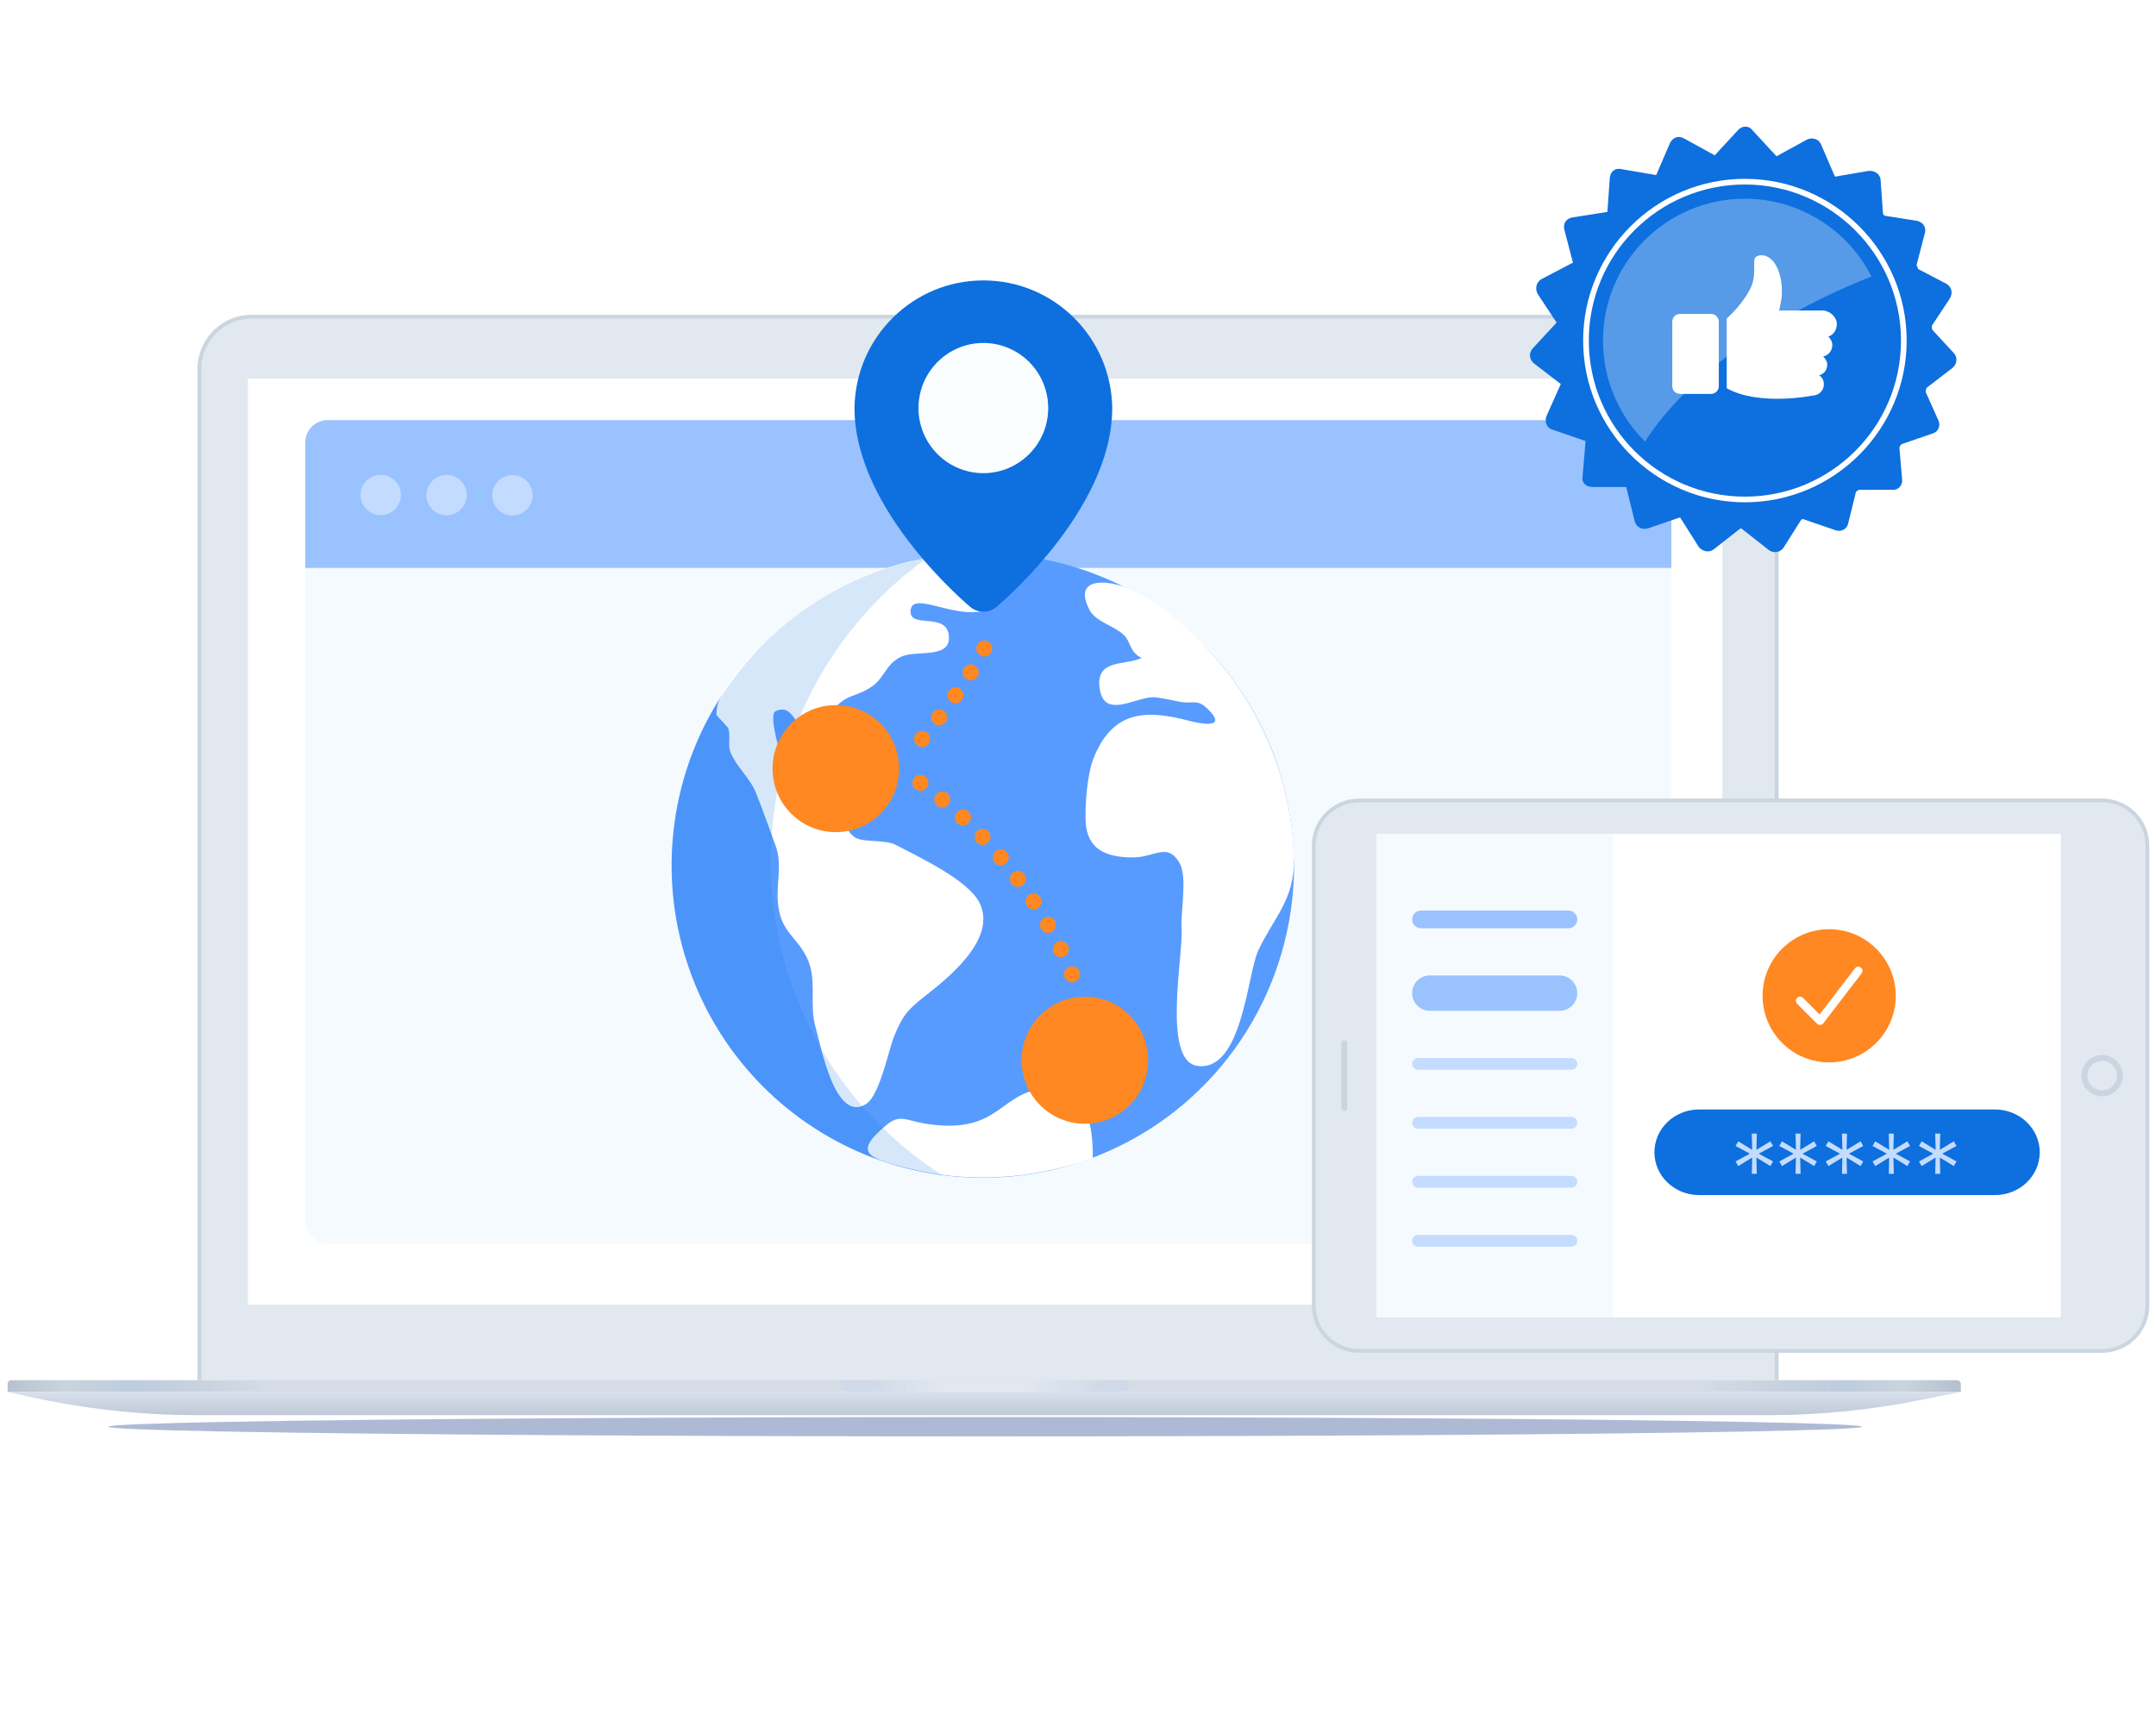 <svg width="565" height="451" viewBox="0 0 565 451" fill="none" xmlns="http://www.w3.org/2000/svg">
<g id="Frame 1000003344">
<g id="Device - Macbook Air">
<g id="Shadow" opacity="0.4" filter="url(#filter0_f_6194_40335)">
<ellipse cx="258.171" cy="373.961" rx="229.767" ry="2.539" fill="#355395"/>
</g>
<g id="Top">
<path id="Lid" d="M65.978 83.008H451.885C459.457 83.008 465.595 89.146 465.595 96.718V361.775C465.595 362.616 464.913 363.298 464.072 363.298H53.792C52.95 363.298 52.269 362.616 52.269 361.775V96.718C52.269 89.146 58.407 83.008 65.978 83.008Z" fill="#E2E8F0" stroke="#CBD5E0" stroke-width="1.016"/>
<path id="Dark Screen" d="M54.3 96.21C54.3 90.04 59.301 85.039 65.471 85.039H452.393C458.562 85.039 463.564 90.04 463.564 96.21V353.143H54.3V96.21Z" fill="#E2E8F0"/>
<g id="Screen Wrap">
<rect id="Screen" x="64.963" y="99.256" width="386.414" height="242.715" fill="white"/>
<path id="Insert Your Design Here" d="M191.592 215.657V224.52H190.254V215.657H191.592ZM194.729 220.573V224.52H193.435V217.872H194.677V218.954H194.759C194.912 218.602 195.152 218.32 195.478 218.106C195.807 217.893 196.221 217.786 196.72 217.786C197.173 217.786 197.569 217.881 197.91 218.071C198.25 218.259 198.514 218.539 198.702 218.911C198.889 219.283 198.983 219.743 198.983 220.291V224.52H197.689V220.447C197.689 219.965 197.564 219.589 197.313 219.318C197.062 219.044 196.717 218.907 196.278 218.907C195.978 218.907 195.711 218.972 195.478 219.101C195.247 219.231 195.064 219.422 194.928 219.673C194.795 219.921 194.729 220.221 194.729 220.573ZM205.699 219.495L204.527 219.703C204.478 219.553 204.4 219.41 204.293 219.274C204.189 219.139 204.048 219.028 203.869 218.941C203.69 218.855 203.466 218.811 203.198 218.811C202.832 218.811 202.526 218.894 202.281 219.058C202.035 219.22 201.913 219.429 201.913 219.686C201.913 219.908 201.995 220.087 202.16 220.222C202.324 220.358 202.589 220.469 202.956 220.555L204.012 220.798C204.623 220.939 205.079 221.157 205.379 221.451C205.679 221.746 205.829 222.128 205.829 222.598C205.829 222.996 205.714 223.351 205.483 223.663C205.255 223.971 204.936 224.214 204.527 224.39C204.12 224.566 203.648 224.654 203.112 224.654C202.367 224.654 201.76 224.495 201.29 224.178C200.819 223.857 200.531 223.403 200.424 222.814L201.675 222.624C201.753 222.95 201.913 223.197 202.155 223.364C202.398 223.529 202.713 223.611 203.103 223.611C203.527 223.611 203.866 223.523 204.12 223.347C204.374 223.168 204.501 222.95 204.501 222.693C204.501 222.486 204.423 222.311 204.267 222.17C204.114 222.028 203.879 221.922 203.562 221.849L202.436 221.603C201.816 221.461 201.357 221.236 201.06 220.928C200.766 220.619 200.619 220.228 200.619 219.755C200.619 219.362 200.729 219.019 200.948 218.725C201.167 218.431 201.47 218.201 201.857 218.037C202.243 217.869 202.686 217.786 203.185 217.786C203.904 217.786 204.469 217.942 204.882 218.253C205.294 218.562 205.567 218.976 205.699 219.495ZM210.117 224.654C209.462 224.654 208.898 224.514 208.425 224.234C207.955 223.951 207.591 223.554 207.334 223.044C207.08 222.53 206.953 221.929 206.953 221.239C206.953 220.558 207.08 219.958 207.334 219.439C207.591 218.92 207.949 218.514 208.407 218.223C208.869 217.931 209.409 217.786 210.026 217.786C210.401 217.786 210.765 217.848 211.117 217.972C211.469 218.096 211.784 218.291 212.064 218.556C212.344 218.822 212.565 219.166 212.726 219.59C212.888 220.012 212.969 220.524 212.969 221.127V221.585H207.685V220.616H211.701C211.701 220.276 211.632 219.974 211.493 219.712C211.355 219.446 211.16 219.237 210.909 219.084C210.661 218.931 210.369 218.855 210.035 218.855C209.671 218.855 209.354 218.944 209.083 219.123C208.814 219.299 208.607 219.53 208.459 219.815C208.315 220.098 208.243 220.405 208.243 220.737V221.495C208.243 221.939 208.321 222.317 208.477 222.628C208.635 222.94 208.856 223.178 209.139 223.342C209.422 223.504 209.752 223.585 210.13 223.585C210.375 223.585 210.599 223.55 210.801 223.481C211.003 223.409 211.177 223.302 211.324 223.161C211.471 223.019 211.584 222.845 211.662 222.637L212.887 222.858C212.788 223.218 212.612 223.534 212.359 223.805C212.108 224.074 211.792 224.283 211.411 224.433C211.033 224.58 210.602 224.654 210.117 224.654ZM214.404 224.52V217.872H215.655V218.928H215.724C215.846 218.571 216.059 218.289 216.365 218.084C216.674 217.877 217.023 217.773 217.412 217.773C217.493 217.773 217.588 217.776 217.698 217.781C217.81 217.787 217.898 217.794 217.962 217.803V219.041C217.91 219.026 217.817 219.01 217.685 218.993C217.552 218.973 217.419 218.963 217.287 218.963C216.981 218.963 216.708 219.028 216.469 219.158C216.232 219.285 216.045 219.462 215.906 219.69C215.768 219.915 215.698 220.172 215.698 220.46V224.52H214.404ZM222.577 217.872V218.911H218.946V217.872H222.577ZM219.92 216.28H221.214V222.568C221.214 222.819 221.251 223.008 221.326 223.135C221.401 223.259 221.498 223.344 221.616 223.39C221.738 223.433 221.869 223.455 222.01 223.455C222.114 223.455 222.205 223.448 222.283 223.433C222.361 223.419 222.421 223.407 222.465 223.399L222.698 224.468C222.623 224.496 222.517 224.525 222.378 224.554C222.24 224.586 222.066 224.603 221.859 224.606C221.518 224.612 221.201 224.551 220.907 224.424C220.612 224.297 220.374 224.101 220.193 223.836C220.011 223.57 219.92 223.237 219.92 222.836V216.28ZM226.654 215.657H228.173L230.488 219.686H230.583L232.898 215.657H234.417L231.202 221.04V224.52H229.869V221.04L226.654 215.657ZM237.281 224.654C236.658 224.654 236.114 224.511 235.65 224.225C235.185 223.94 234.825 223.54 234.568 223.027C234.311 222.513 234.183 221.913 234.183 221.226C234.183 220.537 234.311 219.934 234.568 219.417C234.825 218.901 235.185 218.5 235.65 218.214C236.114 217.929 236.658 217.786 237.281 217.786C237.904 217.786 238.448 217.929 238.913 218.214C239.377 218.5 239.738 218.901 239.995 219.417C240.251 219.934 240.38 220.537 240.38 221.226C240.38 221.913 240.251 222.513 239.995 223.027C239.738 223.54 239.377 223.94 238.913 224.225C238.448 224.511 237.904 224.654 237.281 224.654ZM237.286 223.567C237.689 223.567 238.024 223.461 238.29 223.247C238.555 223.034 238.751 222.75 238.878 222.395C239.008 222.04 239.073 221.649 239.073 221.222C239.073 220.798 239.008 220.408 238.878 220.053C238.751 219.696 238.555 219.409 238.29 219.192C238.024 218.976 237.689 218.868 237.286 218.868C236.879 218.868 236.541 218.976 236.273 219.192C236.007 219.409 235.81 219.696 235.68 220.053C235.553 220.408 235.49 220.798 235.49 221.222C235.49 221.649 235.553 222.04 235.68 222.395C235.81 222.75 236.007 223.034 236.273 223.247C236.541 223.461 236.879 223.567 237.286 223.567ZM246.035 221.763V217.872H247.333V224.52H246.061V223.368H245.992C245.839 223.723 245.593 224.019 245.256 224.256C244.921 224.489 244.504 224.606 244.005 224.606C243.578 224.606 243.2 224.512 242.871 224.325C242.545 224.134 242.289 223.853 242.101 223.481C241.916 223.109 241.824 222.649 241.824 222.1V217.872H243.118V221.945C243.118 222.398 243.244 222.758 243.495 223.027C243.746 223.295 244.072 223.429 244.473 223.429C244.715 223.429 244.956 223.368 245.195 223.247C245.438 223.126 245.638 222.943 245.797 222.698C245.958 222.452 246.038 222.141 246.035 221.763ZM249.072 224.52V217.872H250.322V218.928H250.392C250.513 218.571 250.726 218.289 251.032 218.084C251.341 217.877 251.69 217.773 252.079 217.773C252.16 217.773 252.255 217.776 252.365 217.781C252.478 217.787 252.566 217.794 252.629 217.803V219.041C252.577 219.026 252.485 219.01 252.352 218.993C252.219 218.973 252.087 218.963 251.954 218.963C251.648 218.963 251.376 219.028 251.136 219.158C250.899 219.285 250.712 219.462 250.573 219.69C250.435 219.915 250.366 220.172 250.366 220.46V224.52H249.072ZM259.947 224.52H257.078V215.657H260.038C260.906 215.657 261.652 215.834 262.275 216.189C262.898 216.541 263.376 217.047 263.708 217.708C264.042 218.366 264.21 219.155 264.21 220.075C264.21 220.998 264.041 221.792 263.703 222.455C263.369 223.119 262.884 223.629 262.249 223.987C261.615 224.342 260.847 224.52 259.947 224.52ZM258.415 223.351H259.873C260.549 223.351 261.11 223.224 261.557 222.97C262.004 222.713 262.339 222.343 262.561 221.858C262.783 221.37 262.894 220.776 262.894 220.075C262.894 219.38 262.783 218.79 262.561 218.305C262.342 217.82 262.014 217.453 261.579 217.202C261.143 216.951 260.602 216.825 259.956 216.825H258.415V223.351ZM268.634 224.654C267.979 224.654 267.415 224.514 266.942 224.234C266.471 223.951 266.108 223.554 265.851 223.044C265.597 222.53 265.47 221.929 265.47 221.239C265.47 220.558 265.597 219.958 265.851 219.439C266.108 218.92 266.466 218.514 266.924 218.223C267.386 217.931 267.925 217.786 268.543 217.786C268.918 217.786 269.281 217.848 269.633 217.972C269.985 218.096 270.301 218.291 270.581 218.556C270.861 218.822 271.082 219.166 271.243 219.59C271.405 220.012 271.486 220.524 271.486 221.127V221.585H266.202V220.616H270.218C270.218 220.276 270.148 219.974 270.01 219.712C269.871 219.446 269.677 219.237 269.426 219.084C269.177 218.931 268.886 218.855 268.551 218.855C268.188 218.855 267.871 218.944 267.599 219.123C267.331 219.299 267.123 219.53 266.976 219.815C266.832 220.098 266.76 220.405 266.76 220.737V221.495C266.76 221.939 266.838 222.317 266.993 222.628C267.152 222.94 267.373 223.178 267.656 223.342C267.938 223.504 268.269 223.585 268.647 223.585C268.892 223.585 269.115 223.55 269.317 223.481C269.519 223.409 269.694 223.302 269.841 223.161C269.988 223.019 270.101 222.845 270.179 222.637L271.403 222.858C271.305 223.218 271.129 223.534 270.875 223.805C270.624 224.074 270.308 224.283 269.928 224.433C269.55 224.58 269.118 224.654 268.634 224.654ZM277.902 219.495L276.729 219.703C276.68 219.553 276.603 219.41 276.496 219.274C276.392 219.139 276.251 219.028 276.072 218.941C275.893 218.855 275.669 218.811 275.401 218.811C275.035 218.811 274.729 218.894 274.483 219.058C274.238 219.22 274.116 219.429 274.116 219.686C274.116 219.908 274.198 220.087 274.362 220.222C274.527 220.358 274.792 220.469 275.159 220.555L276.215 220.798C276.826 220.939 277.282 221.157 277.582 221.451C277.882 221.746 278.032 222.128 278.032 222.598C278.032 222.996 277.917 223.351 277.686 223.663C277.458 223.971 277.139 224.214 276.729 224.39C276.323 224.566 275.851 224.654 275.314 224.654C274.57 224.654 273.963 224.495 273.492 224.178C273.022 223.857 272.734 223.403 272.627 222.814L273.878 222.624C273.956 222.95 274.116 223.197 274.358 223.364C274.6 223.529 274.916 223.611 275.306 223.611C275.73 223.611 276.069 223.523 276.323 223.347C276.577 223.168 276.704 222.95 276.704 222.693C276.704 222.486 276.626 222.311 276.47 222.17C276.317 222.028 276.082 221.922 275.764 221.849L274.639 221.603C274.019 221.461 273.56 221.236 273.263 220.928C272.969 220.619 272.822 220.228 272.822 219.755C272.822 219.362 272.931 219.019 273.151 218.725C273.37 218.431 273.673 218.201 274.059 218.037C274.446 217.869 274.889 217.786 275.388 217.786C276.106 217.786 276.672 217.942 277.084 218.253C277.497 218.562 277.77 218.976 277.902 219.495ZM279.455 224.52V217.872H280.749V224.52H279.455ZM280.108 216.847C279.883 216.847 279.69 216.772 279.528 216.622C279.37 216.469 279.29 216.287 279.29 216.076C279.29 215.863 279.37 215.681 279.528 215.531C279.69 215.378 279.883 215.302 280.108 215.302C280.333 215.302 280.525 215.378 280.684 215.531C280.845 215.681 280.926 215.863 280.926 216.076C280.926 216.287 280.845 216.469 280.684 216.622C280.525 216.772 280.333 216.847 280.108 216.847ZM285.277 227.151C284.749 227.151 284.294 227.081 283.913 226.943C283.535 226.805 283.227 226.621 282.987 226.393C282.748 226.165 282.569 225.916 282.451 225.645L283.563 225.186C283.641 225.313 283.745 225.447 283.874 225.588C284.007 225.733 284.186 225.855 284.411 225.956C284.639 226.057 284.932 226.108 285.289 226.108C285.78 226.108 286.185 225.988 286.506 225.749C286.826 225.512 286.986 225.134 286.986 224.615V223.308H286.904C286.826 223.449 286.713 223.606 286.566 223.78C286.422 223.953 286.223 224.103 285.969 224.23C285.715 224.357 285.385 224.42 284.978 224.42C284.453 224.42 283.98 224.297 283.558 224.052C283.14 223.804 282.808 223.439 282.563 222.957C282.321 222.473 282.2 221.877 282.2 221.17C282.2 220.463 282.319 219.857 282.559 219.352C282.801 218.847 283.133 218.461 283.554 218.193C283.975 217.921 284.453 217.786 284.987 217.786C285.399 217.786 285.732 217.855 285.986 217.994C286.24 218.129 286.438 218.288 286.579 218.47C286.723 218.651 286.834 218.811 286.912 218.95H287.008V217.872H288.276V224.667C288.276 225.238 288.143 225.707 287.877 226.073C287.612 226.44 287.253 226.711 286.8 226.887C286.35 227.063 285.842 227.151 285.277 227.151ZM285.264 223.347C285.636 223.347 285.95 223.26 286.207 223.087C286.467 222.911 286.663 222.66 286.796 222.334C286.931 222.005 286.999 221.611 286.999 221.153C286.999 220.705 286.933 220.312 286.8 219.971C286.667 219.631 286.472 219.365 286.216 219.175C285.959 218.982 285.641 218.885 285.264 218.885C284.874 218.885 284.549 218.986 284.29 219.188C284.03 219.387 283.834 219.658 283.701 220.002C283.571 220.345 283.507 220.729 283.507 221.153C283.507 221.588 283.573 221.971 283.706 222.299C283.838 222.628 284.034 222.885 284.294 223.07C284.557 223.254 284.88 223.347 285.264 223.347ZM291.305 220.573V224.52H290.011V217.872H291.253V218.954H291.335C291.488 218.602 291.728 218.32 292.054 218.106C292.382 217.893 292.796 217.786 293.296 217.786C293.749 217.786 294.145 217.881 294.486 218.071C294.826 218.259 295.09 218.539 295.278 218.911C295.465 219.283 295.559 219.743 295.559 220.291V224.52H294.265V220.447C294.265 219.965 294.139 219.589 293.888 219.318C293.637 219.044 293.293 218.907 292.854 218.907C292.554 218.907 292.287 218.972 292.054 219.101C291.823 219.231 291.64 219.422 291.504 219.673C291.371 219.921 291.305 220.221 291.305 220.573ZM300.623 224.52V215.657H301.96V219.508H306.379V215.657H307.721V224.52H306.379V220.655H301.96V224.52H300.623ZM312.429 224.654C311.774 224.654 311.21 224.514 310.737 224.234C310.267 223.951 309.903 223.554 309.646 223.044C309.392 222.53 309.265 221.929 309.265 221.239C309.265 220.558 309.392 219.958 309.646 219.439C309.903 218.92 310.261 218.514 310.72 218.223C311.181 217.931 311.721 217.786 312.338 217.786C312.713 217.786 313.077 217.848 313.429 217.972C313.781 218.096 314.097 218.291 314.376 218.556C314.656 218.822 314.877 219.166 315.039 219.59C315.2 220.012 315.281 220.524 315.281 221.127V221.585H309.997V220.616H314.013C314.013 220.276 313.944 219.974 313.805 219.712C313.667 219.446 313.472 219.237 313.221 219.084C312.973 218.931 312.681 218.855 312.347 218.855C311.983 218.855 311.666 218.944 311.395 219.123C311.126 219.299 310.919 219.53 310.771 219.815C310.627 220.098 310.555 220.405 310.555 220.737V221.495C310.555 221.939 310.633 222.317 310.789 222.628C310.947 222.94 311.168 223.178 311.451 223.342C311.734 223.504 312.064 223.585 312.442 223.585C312.687 223.585 312.911 223.55 313.113 223.481C313.315 223.409 313.489 223.302 313.636 223.161C313.784 223.019 313.896 222.845 313.974 222.637L315.199 222.858C315.101 223.218 314.925 223.534 314.671 223.805C314.42 224.074 314.104 224.283 313.723 224.433C313.345 224.58 312.914 224.654 312.429 224.654ZM316.717 224.52V217.872H317.967V218.928H318.036C318.158 218.571 318.371 218.289 318.677 218.084C318.986 217.877 319.335 217.773 319.724 217.773C319.805 217.773 319.9 217.776 320.01 217.781C320.122 217.787 320.21 217.794 320.274 217.803V219.041C320.222 219.026 320.13 219.01 319.997 218.993C319.864 218.973 319.731 218.963 319.599 218.963C319.293 218.963 319.02 219.028 318.781 219.158C318.544 219.285 318.357 219.462 318.218 219.69C318.08 219.915 318.01 220.172 318.01 220.46V224.52H316.717ZM324.02 224.654C323.366 224.654 322.802 224.514 322.328 224.234C321.858 223.951 321.495 223.554 321.238 223.044C320.984 222.53 320.857 221.929 320.857 221.239C320.857 220.558 320.984 219.958 321.238 219.439C321.495 218.92 321.852 218.514 322.311 218.223C322.773 217.931 323.312 217.786 323.93 217.786C324.305 217.786 324.668 217.848 325.02 217.972C325.372 218.096 325.688 218.291 325.968 218.556C326.248 218.822 326.468 219.166 326.63 219.59C326.792 220.012 326.872 220.524 326.872 221.127V221.585H321.588V220.616H325.604C325.604 220.276 325.535 219.974 325.397 219.712C325.258 219.446 325.063 219.237 324.812 219.084C324.564 218.931 324.273 218.855 323.938 218.855C323.575 218.855 323.257 218.944 322.986 219.123C322.718 219.299 322.51 219.53 322.363 219.815C322.219 220.098 322.147 220.405 322.147 220.737V221.495C322.147 221.939 322.225 222.317 322.38 222.628C322.539 222.94 322.76 223.178 323.042 223.342C323.325 223.504 323.655 223.585 324.033 223.585C324.279 223.585 324.502 223.55 324.704 223.481C324.906 223.409 325.081 223.302 325.228 223.161C325.375 223.019 325.488 222.845 325.565 222.637L326.79 222.858C326.692 223.218 326.516 223.534 326.262 223.805C326.011 224.074 325.695 224.283 325.314 224.433C324.936 224.58 324.505 224.654 324.02 224.654Z" fill="#2D3748"/>
</g>
</g>
<g id="Bottom">
<g id="Base">
<path d="M2 362.791C2 362.23 2.455 361.775 3.016 361.775H512.819C513.379 361.775 513.834 362.23 513.834 362.791V364.822H2V362.791Z" fill="#E2E8F0"/>
<path d="M2 362.791C2 362.23 2.455 361.775 3.016 361.775H512.819C513.379 361.775 513.834 362.23 513.834 362.791V364.822H2V362.791Z" fill="url(#paint0_linear_6194_40335)"/>
</g>
<g id="Bottom Curve">
<path d="M2 364.822H513.834L503.499 366.907C490.28 369.573 476.829 370.916 463.344 370.916H51.715C36.896 370.916 22.121 369.294 7.655 366.079L2 364.822Z" fill="#E2E8F0"/>
<path d="M2 364.822H513.834L503.499 366.907C490.28 369.573 476.829 370.916 463.344 370.916H51.715C36.896 370.916 22.121 369.294 7.655 366.079L2 364.822Z" fill="url(#paint1_linear_6194_40335)"/>
</g>
<g id="Groove">
<path fill-rule="evenodd" clip-rule="evenodd" d="M220.359 361.775C220.621 363.477 219.353 364.822 223.389 364.822H292.954C296.99 364.822 295.723 363.477 295.984 361.775H220.359Z" fill="#E2E8F0"/>
<path fill-rule="evenodd" clip-rule="evenodd" d="M220.359 361.775C220.621 363.477 219.353 364.822 223.389 364.822H292.954C296.99 364.822 295.723 363.477 295.984 361.775H220.359Z" fill="url(#paint2_linear_6194_40335)"/>
</g>
</g>
</g>
<g id="Group 2209">
<rect id="Rectangle 5680" x="80" y="110.117" width="358" height="215.974" rx="5.869" fill="#F5FAFE"/>
<path id="Rectangle 5681" d="M80 115.986C80 112.745 82.628 110.117 85.869 110.117H432.131C435.372 110.117 438 112.745 438 115.986V148.852H80V115.986Z" fill="#99C2FF"/>
<path id="Vector" opacity="0.5" d="M99.362 135.009C102.276 135.239 104.825 133.064 105.056 130.149C105.286 127.235 103.11 124.686 100.196 124.456C97.281 124.226 94.732 126.402 94.502 129.316C94.272 132.23 96.448 134.779 99.362 135.009Z" fill="#EDF5FF"/>
<path id="Vector_2" opacity="0.5" d="M116.618 135.056C119.532 135.286 122.081 133.11 122.311 130.196C122.542 127.282 120.366 124.733 117.452 124.503C114.537 124.273 111.988 126.448 111.758 129.363C111.528 132.277 113.704 134.826 116.618 135.056Z" fill="#EDF5FF"/>
<path id="Vector_3" opacity="0.5" d="M133.874 135.103C136.788 135.333 139.337 133.157 139.567 130.243C139.797 127.329 137.622 124.78 134.707 124.55C131.793 124.319 129.244 126.495 129.014 129.41C128.784 132.324 130.96 134.873 133.874 135.103Z" fill="#EDF5FF"/>
<g id="MultiHop">
<g id="Group">
<path id="Path" fill-rule="evenodd" clip-rule="evenodd" d="M339.102 226.841C339.102 227.406 339.102 227.964 339.102 228.517C339.102 228.836 339.102 229.166 339.066 229.479C339.03 229.791 339.066 230.23 339.024 230.602C339.024 231.414 338.947 232.219 338.893 233.006C336.552 264.053 316.878 291.082 288.126 302.752C287.695 302.932 287.264 303.101 286.833 303.269L285.948 303.599C285.666 303.714 285.349 303.816 285.08 303.93L284.128 304.26C283.823 304.369 283.529 304.465 283.242 304.555C282.955 304.645 282.536 304.795 282.183 304.903C281.985 304.975 281.794 305.024 281.584 305.09C281.028 305.258 280.459 305.438 279.89 305.588C279.454 305.715 278.999 305.847 278.556 305.961C278.442 305.991 278.334 306.027 278.221 306.051C277.401 306.267 276.575 306.472 275.749 306.652C275.234 306.772 274.713 306.892 274.181 306.994L273.869 307.061C273.456 307.151 273.043 307.229 272.624 307.301C272.313 307.361 272.026 307.427 271.703 307.469C271.379 307.511 270.937 307.601 270.548 307.667L268.955 307.908L267.615 308.082C266.376 308.238 265.113 308.359 263.844 308.461C263.246 308.515 262.617 308.551 262.007 308.575C260.54 308.653 259.044 308.701 257.566 308.701C254.848 308.701 252.179 308.563 249.51 308.298C248.995 308.256 248.486 308.202 247.989 308.136C247.798 308.136 247.618 308.094 247.391 308.064C247.08 308.064 246.792 307.998 246.463 307.944C246.014 307.89 245.583 307.824 245.146 307.752C244.548 307.674 243.949 307.577 243.351 307.463C243.105 307.433 242.866 307.379 242.632 307.337L241.088 307.031C240.448 306.91 239.819 306.766 239.185 306.622C238.551 306.478 238.078 306.364 237.527 306.213C237.24 306.147 236.958 306.069 236.671 305.997C236.204 305.883 235.749 305.757 235.301 305.624L235.031 305.546C234.517 305.402 234.008 305.252 233.505 305.09C233.29 305.024 233.086 304.963 232.907 304.891C232.541 304.777 232.176 304.663 231.811 304.537C231.446 304.411 230.937 304.242 230.488 304.08C230.437 304.068 230.386 304.05 230.339 304.026C229.788 303.84 229.256 303.641 228.717 303.425L228.412 303.311C227.981 303.143 227.532 302.974 227.107 302.794L226.796 302.668C205.117 293.8 188.277 276.008 180.56 253.82C172.843 231.631 174.992 207.183 186.461 186.695L186.491 186.641C186.874 185.974 187.251 185.313 187.652 184.646C188.053 183.979 188.436 183.354 188.849 182.717V182.675C189.268 182.026 189.693 181.371 190.136 180.74C190.142 180.717 190.155 180.696 190.172 180.68C190.609 180.043 191.052 179.4 191.501 178.781C191.95 178.162 192.327 177.663 192.746 177.11C192.853 176.966 192.961 176.834 193.075 176.69C193.332 176.347 193.608 175.999 193.901 175.65C194.962 174.308 196.069 173.006 197.223 171.744C197.468 171.456 197.737 171.18 198.013 170.897C198.288 170.615 198.474 170.386 198.713 170.14C198.839 170.008 198.964 169.87 199.096 169.737L199.695 169.137C199.868 168.974 200.018 168.812 200.179 168.662L200.628 168.217C200.76 168.073 200.904 167.929 201.047 167.797C201.502 167.358 201.969 166.925 202.442 166.487C202.773 166.174 203.108 165.874 203.447 165.585C203.926 165.159 204.405 164.738 204.902 164.323C205.249 164.017 205.596 163.722 205.937 163.44C206.009 163.392 206.075 163.332 206.135 163.284C206.194 163.236 206.296 163.152 206.374 163.097L207.128 162.497L207.787 161.98C207.802 161.961 207.823 161.946 207.846 161.938C207.846 161.938 207.876 161.938 207.894 161.938C208.397 161.547 208.912 161.157 209.432 160.784C209.515 160.707 209.603 160.637 209.696 160.574C210.121 160.261 210.558 159.973 210.995 159.66C212.096 158.891 213.215 158.152 214.34 157.437C214.837 157.125 215.334 156.836 215.843 156.512C216.25 156.271 216.657 156.031 217.04 155.797C217.225 155.688 217.417 155.574 217.602 155.478L218.799 154.823L219.033 154.703C219.332 154.541 219.631 154.378 219.919 154.228L221.116 153.627C221.618 153.369 222.115 153.129 222.624 152.888C223.133 152.648 223.51 152.462 223.965 152.257C224.09 152.191 224.222 152.137 224.354 152.083L226.149 151.308C226.454 151.188 226.784 151.049 227.137 150.917C227.304 150.845 227.466 150.773 227.634 150.713C228.184 150.491 228.729 150.274 229.285 150.082C229.435 150.016 229.597 149.962 229.746 149.908C230.291 149.703 230.83 149.517 231.38 149.307C231.931 149.097 232.649 148.886 233.284 148.706C235.079 148.141 236.935 147.636 238.79 147.198H238.91L239.125 147.15C240.376 146.861 241.627 146.597 242.908 146.368H243.022H243.105C243.77 146.254 244.434 146.134 245.122 146.038C245.481 145.984 245.847 145.924 246.218 145.876L246.93 145.78H247.097C250.559 145.337 254.046 145.117 257.536 145.119C269.239 145.049 280.818 147.523 291.478 152.371C291.487 152.367 291.498 152.367 291.508 152.371C291.975 152.582 292.447 152.81 292.908 153.032C293.369 153.255 293.8 153.465 294.243 153.699C294.686 153.934 295.015 154.084 295.398 154.3C298.372 155.861 301.245 157.609 303.999 159.534L305.196 160.363C305.932 160.898 306.674 161.445 307.393 162.016C307.877 162.388 308.368 162.773 308.841 163.158L309.727 163.885L310.816 164.816C311.038 165.02 311.271 165.213 311.492 165.417C312.091 165.952 312.689 166.481 313.24 167.033C313.491 167.256 313.743 167.496 313.988 167.736C314.335 168.067 314.671 168.397 315.012 168.734C315.353 169.07 315.61 169.335 315.88 169.617C316.592 170.35 317.298 171.089 317.986 171.847C318.381 172.303 318.794 172.76 319.183 173.223C319.572 173.685 320.093 174.28 320.542 174.833C320.919 175.296 321.284 175.764 321.655 176.233C322.026 176.702 322.254 176.984 322.535 177.375C322.816 177.765 323.134 178.144 323.391 178.523C323.648 178.901 323.96 179.304 324.223 179.682C324.552 180.133 324.863 180.608 325.169 181.07C325.767 181.912 326.306 182.777 326.833 183.648C327.222 184.249 327.605 184.88 327.958 185.511C328.149 185.817 328.317 186.112 328.49 186.43C328.664 186.749 328.856 187.091 329.035 187.422C329.215 187.752 329.346 187.963 329.49 188.239C329.717 188.678 329.957 189.116 330.178 189.567C330.466 190.168 330.747 190.703 331.022 191.28C331.05 191.326 331.074 191.374 331.094 191.424C331.369 191.995 331.639 192.566 331.896 193.142C332.153 193.719 332.363 194.206 332.584 194.741C332.806 195.276 332.997 195.696 333.183 196.177C333.321 196.525 333.464 196.868 333.596 197.228C334.033 198.334 334.434 199.458 334.793 200.582C335.002 201.182 335.218 201.843 335.391 202.498C335.79 203.772 336.154 205.062 336.481 206.368C336.624 206.915 336.756 207.468 336.888 208.021C337.191 209.315 337.464 210.622 337.708 211.944C337.779 212.311 337.839 212.672 337.893 213.038C337.947 213.405 338.043 213.921 338.115 214.36C338.204 214.961 338.282 215.562 338.366 216.163C338.402 216.391 338.426 216.625 338.45 216.854C338.504 217.286 338.558 217.719 338.593 218.158C338.683 218.939 338.755 219.738 338.815 220.561C338.869 221.252 338.917 221.943 338.953 222.646C338.953 223.163 338.995 223.668 339 224.185C339 224.527 339.03 224.858 339.036 225.194C339.096 225.747 339.102 226.282 339.102 226.841Z" fill="#589BFF"/>
<path id="Path_2" fill-rule="evenodd" clip-rule="evenodd" d="M256.698 236.644C253.706 230.635 240.748 224.626 234.894 221.532C231.824 219.897 226.317 220.931 224.061 219.501C220.093 216.977 222.217 211.088 216.879 209.135C213.096 207.759 211.827 210 209.182 207.819C208.092 206.924 205.064 198.866 204.573 197.574C203.974 196.06 201.52 187.232 203.226 186.433C207.949 184.21 208.32 190.952 211.48 191.469C216.029 192.226 215.771 188.705 218.596 185.688C222.421 181.608 224.157 182.9 228.508 179.919C231.943 177.57 231.985 174.103 236.211 172.108C240.131 170.305 249.3 172.853 248.654 166.61C248.008 160.366 238.617 164.807 238.617 160.324C238.617 154.808 248.792 161.526 256.686 160.324C260.565 159.723 260.277 153.901 258.29 148.529C257.5 146.407 246.841 146.191 246.272 145.734C245.901 145.782 245.536 145.843 245.177 145.897C244.488 145.993 243.824 146.113 243.16 146.227H243.076H242.962C242.441 146.347 240.921 146.63 238.964 147.056H238.844C236.989 147.495 235.145 148 233.338 148.565C232.703 148.757 232.069 148.957 231.435 149.166C230.884 149.352 230.345 149.538 229.801 149.766C229.651 149.82 229.489 149.875 229.34 149.941C228.783 150.133 228.238 150.349 227.688 150.572C227.52 150.632 227.359 150.704 227.191 150.776C226.87 150.927 226.541 151.057 226.203 151.166L224.408 151.942C223.809 152.206 223.253 152.47 222.678 152.747C222.104 153.023 221.673 153.228 221.17 153.486L219.973 154.087C219.68 154.237 219.374 154.399 219.087 154.562L218.854 154.682L217.657 155.337C217.471 155.433 217.28 155.547 217.094 155.655C216.681 155.89 216.274 156.13 215.897 156.37C215.388 156.671 214.891 156.971 214.395 157.296C213.269 158.011 212.15 158.75 211.049 159.519C210.522 159.88 210.002 160.258 209.487 160.643C208.972 161.027 208.451 161.406 207.949 161.796C207.949 161.796 207.919 161.796 207.901 161.796C207.661 161.995 207.422 162.169 207.182 162.355L206.428 162.956C205.934 163.357 205.443 163.757 204.956 164.158C204.459 164.573 203.98 164.993 203.502 165.42C202.538 166.279 201.598 167.15 200.683 168.052L200.234 168.496C200.072 168.647 199.922 168.809 199.749 168.971L199.15 169.572C195.595 173.141 191.022 178.105 188.904 182.509V182.551C188.106 184.024 187.714 185.683 187.766 187.359C187.766 187.605 190.723 190.477 190.873 190.964C191.507 192.941 190.645 195.332 191.471 197.279C193.111 201.185 196.529 203.889 198.103 207.801C199.863 212.182 201.61 217.235 203.202 221.496C205.207 226.904 203.202 231.909 203.956 237.479C204.902 244.354 208.499 245.291 211.318 250.741C214.365 256.642 211.917 262.927 213.712 269.201C215.083 274.008 218.902 294.781 227.077 289.289C230.531 286.963 232.841 275.336 234.26 271.779C236.516 266.112 237.851 264.742 242.244 261.209C247.666 256.931 261.51 246.361 256.698 236.644Z" fill="white"/>
<path id="Path_3" fill-rule="evenodd" clip-rule="evenodd" d="M339.085 225.191C338.668 206.796 332.137 189.069 320.53 174.83C313.977 166.838 304.047 157.164 294.243 153.715C289.377 152.002 281.273 151.593 285.481 159.796C287.139 163.028 291.987 164.002 294.459 166.405C296.566 168.424 295.787 170.762 299.169 172.463C294.926 174.518 287.151 172.595 288.15 180.304C289.216 188.5 297.128 182.978 301.946 182.756C303.664 182.678 307.991 183.747 309.583 184.012C312.486 184.498 313.773 183.231 316.275 185.622C322.069 191.126 314.886 189.786 311.487 188.897C300.402 186.001 291.598 186.097 286.558 198.788C284.918 202.922 284.29 210.98 284.517 215.415C284.876 222.499 289.659 224.747 296.937 224.735C302.647 224.735 305.914 220.685 309.117 226.207C311.235 229.884 309.344 239.264 309.643 243.356C310.14 250.123 304.508 277.884 313.665 279.356C325.504 281.255 326.887 255.32 329.682 249.263C333.77 240.46 339.246 235.953 339.085 225.191Z" fill="white"/>
<path id="Path_4" fill-rule="evenodd" clip-rule="evenodd" d="M276.03 285.172C261.444 285.172 263.096 297.719 242.572 294.54C237.617 293.771 235.857 291.92 232.398 294.804C223.683 302.015 227.208 303.403 236.743 305.927C247.781 308.839 259.302 309.408 270.571 307.597C274.58 306.931 278.546 306.022 282.446 304.875C283.541 304.563 286.366 303.529 286.366 303.529C286.456 298.993 286.175 285.172 276.03 285.172Z" fill="white"/>
<g id="Path_5" style="mix-blend-mode:multiply" opacity="0.55">
<path fill-rule="evenodd" clip-rule="evenodd" d="M201.987 225.791C201.963 209.039 206.258 192.565 214.454 177.972L214.49 177.906C214.945 177.113 215.4 176.326 215.872 175.502C216.345 174.679 216.806 174.006 217.309 173.231C217.333 173.202 217.355 173.172 217.375 173.141C217.871 172.366 218.38 171.59 218.907 170.833C218.913 170.806 218.928 170.781 218.949 170.761C219.47 170.004 219.996 169.241 220.535 168.496C221.074 167.751 221.516 167.168 222.013 166.513L222.408 166.014C222.714 165.6 223.043 165.185 223.39 164.77C224.651 163.168 225.969 161.618 227.346 160.119C227.645 159.777 227.945 159.452 228.286 159.11C228.627 158.767 228.836 158.509 229.124 158.208C229.411 157.908 229.722 157.572 230.057 157.265C230.314 156.972 230.588 156.696 230.877 156.436C231.207 156.105 231.536 155.775 231.877 155.444C232.416 154.928 232.972 154.405 233.535 153.888C234.875 152.632 236.276 151.43 237.724 150.253C237.808 150.199 237.886 150.126 237.958 150.072C238.616 149.532 239.263 149.021 239.927 148.51C239.947 148.487 239.972 148.469 239.999 148.456C240.729 147.855 241.459 147.332 242.201 146.803C242.435 146.629 242.674 146.473 242.908 146.305C241.657 146.533 240.424 146.791 239.191 147.08C237.222 147.531 235.265 148.065 233.349 148.666C232.715 148.859 232.08 149.059 231.446 149.267C230.895 149.453 230.357 149.64 229.812 149.868C229.662 149.922 229.501 149.976 229.351 150.042C228.794 150.235 228.25 150.451 227.699 150.673L226.263 151.274H226.215L225.58 151.551C225.06 151.767 224.545 151.989 224.042 152.224C222.755 152.824 221.487 153.425 220.23 154.086C219.859 154.273 219.493 154.471 219.122 154.687C218.614 154.946 218.117 155.222 217.62 155.516C217.309 155.685 217.022 155.871 216.68 156.051C215.926 156.484 215.16 156.953 214.424 157.421C213.933 157.73 213.448 158.042 212.97 158.359C212.455 158.689 211.946 159.038 211.437 159.392C210.929 159.747 210.33 160.161 209.779 160.558C209.229 160.955 208.547 161.471 207.93 161.952C207.907 161.96 207.886 161.975 207.87 161.994C207.314 162.421 206.769 162.853 206.218 163.304C206.158 163.352 206.093 163.412 206.021 163.46C204.824 164.446 203.627 165.455 202.525 166.507C202.053 166.946 201.586 167.378 201.131 167.817C200.844 168.093 200.568 168.37 200.293 168.646C200.05 168.865 199.82 169.098 199.605 169.343C199.335 169.601 199.072 169.866 198.821 170.136C198.569 170.407 198.342 170.635 198.12 170.893C197.899 171.152 197.576 171.452 197.33 171.741C196.177 173.007 195.07 174.309 194.008 175.647C193.715 175.995 193.44 176.344 193.182 176.686C193.069 176.83 192.961 176.962 192.853 177.107C192.434 177.66 192.009 178.212 191.608 178.777C191.207 179.342 190.717 180.039 190.28 180.676C190.262 180.692 190.25 180.713 190.244 180.736C189.801 181.337 189.376 182.022 188.957 182.671C188.941 182.698 188.923 182.725 188.903 182.749C188.496 183.386 188.101 184.035 187.706 184.678C187.311 185.321 186.928 186.006 186.545 186.673L186.515 186.727C175.046 207.216 172.897 231.663 180.614 253.852C188.331 276.041 205.17 293.832 226.849 302.7L227.161 302.827C227.585 303.007 228.034 303.175 228.465 303.343L228.771 303.457C229.309 303.662 229.842 303.86 230.393 304.058C230.44 304.083 230.49 304.101 230.542 304.112C230.991 304.275 231.422 304.425 231.865 304.569C232.308 304.713 232.595 304.809 232.96 304.924C233.164 304.996 233.367 305.056 233.559 305.122C234.061 305.284 234.57 305.434 235.085 305.579L235.354 305.657C235.803 305.789 236.258 305.915 236.725 306.029C237.012 306.101 237.323 306.18 237.581 306.246C238.131 306.396 238.688 306.528 239.239 306.654C239.789 306.78 240.502 306.943 241.142 307.063L242.686 307.369C242.92 307.411 243.159 307.465 243.404 307.495C244.003 307.61 244.601 307.706 245.2 307.784C245.637 307.856 246.068 307.922 246.517 307.976C246.648 307.976 246.78 308.006 246.918 308.03C218.919 290.135 201.971 259.115 201.987 225.791Z" fill="#0E6FDE" fill-opacity="0.31"/>
</g>
<path id="Oval" d="M284.302 294.558C293.462 294.558 300.887 287.103 300.887 277.907C300.887 268.711 293.462 261.256 284.302 261.256C275.142 261.256 267.717 268.711 267.717 277.907C267.717 287.103 275.142 294.558 284.302 294.558Z" fill="#FF8822"/>
<path id="Oval_2" d="M219.033 218.118C228.193 218.118 235.618 210.663 235.618 201.467C235.618 192.271 228.193 184.816 219.033 184.816C209.874 184.816 202.448 192.271 202.448 201.467C202.448 210.663 209.874 218.118 219.033 218.118Z" fill="#FF8822"/>
<path id="Shape" d="M278.957 256.09C278.772 255.564 278.802 254.985 279.043 254.482C279.283 253.979 279.713 253.593 280.238 253.41C280.761 253.223 281.336 253.253 281.837 253.493C282.338 253.733 282.723 254.164 282.907 254.689C283.291 255.784 282.721 256.985 281.632 257.375C281.407 257.453 281.171 257.494 280.932 257.496C280.044 257.493 279.253 256.93 278.957 256.09ZM276.132 249.72C275.624 248.675 276.055 247.414 277.096 246.902C278.135 246.393 279.389 246.826 279.897 247.869C280.405 248.911 279.976 250.17 278.939 250.681C278.652 250.822 278.337 250.896 278.017 250.898C277.217 250.898 276.486 250.441 276.132 249.72ZM272.822 243.471C272.545 242.987 272.471 242.413 272.615 241.874C272.76 241.335 273.112 240.876 273.594 240.598C274.598 240.023 275.876 240.369 276.455 241.374C277.029 242.381 276.684 243.665 275.683 244.246C275.367 244.431 275.008 244.528 274.642 244.528C273.885 244.524 273.19 244.111 272.822 243.447V243.471ZM269.123 237.432C268.816 236.967 268.707 236.398 268.819 235.852C268.931 235.306 269.256 234.828 269.722 234.523C270.185 234.215 270.751 234.105 271.295 234.218C271.839 234.331 272.315 234.657 272.619 235.124C272.924 235.589 273.033 236.157 272.921 236.703C272.808 237.249 272.484 237.727 272.02 238.033C271.679 238.259 271.28 238.381 270.871 238.381C270.161 238.379 269.501 238.012 269.123 237.408V237.432ZM265.065 231.633C264.376 230.701 264.566 229.385 265.49 228.689C265.935 228.355 266.495 228.212 267.045 228.292C267.595 228.372 268.091 228.668 268.423 229.115C268.756 229.562 268.898 230.124 268.818 230.676C268.739 231.228 268.443 231.726 267.998 232.06C267.637 232.33 267.198 232.476 266.747 232.474C266.081 232.471 265.457 232.15 265.065 231.609V231.633ZM260.678 226.081C259.932 225.194 260.042 223.869 260.924 223.118C261.806 222.369 263.127 222.479 263.874 223.365C264.235 223.791 264.411 224.343 264.365 224.9C264.319 225.457 264.054 225.973 263.629 226.333C263.25 226.652 262.771 226.826 262.276 226.826C261.656 226.821 261.07 226.539 260.678 226.057V226.081ZM255.962 220.811C255.578 220.407 255.37 219.867 255.384 219.309C255.397 218.751 255.631 218.221 256.034 217.836C256.435 217.452 256.972 217.243 257.527 217.257C258.082 217.27 258.608 217.505 258.99 217.908C259.376 218.31 259.586 218.849 259.573 219.406C259.561 219.964 259.327 220.493 258.924 220.877C258.538 221.258 258.018 221.474 257.476 221.478C256.898 221.468 256.35 221.218 255.962 220.787V220.811ZM250.934 215.847C250.518 215.467 250.272 214.934 250.251 214.369C250.229 213.804 250.434 213.254 250.821 212.843C251.196 212.432 251.72 212.189 252.275 212.167C252.83 212.146 253.371 212.348 253.777 212.729C254.624 213.518 254.675 214.845 253.891 215.697C253.496 216.13 252.938 216.377 252.353 216.376C251.828 216.376 251.322 216.179 250.934 215.823V215.847ZM245.613 211.208C245.181 210.858 244.906 210.349 244.849 209.794C244.792 209.239 244.957 208.684 245.308 208.252C245.657 207.818 246.164 207.542 246.717 207.485C247.27 207.427 247.822 207.593 248.253 207.946C249.15 208.678 249.286 210.001 248.558 210.902C248.162 211.398 247.563 211.685 246.93 211.683C246.446 211.677 245.98 211.501 245.613 211.184V211.208ZM239.999 206.936C239.546 206.613 239.239 206.123 239.146 205.573C239.053 205.023 239.181 204.459 239.502 204.004C239.824 203.549 240.312 203.241 240.86 203.147C241.408 203.053 241.97 203.182 242.423 203.505C242.877 203.826 243.185 204.315 243.279 204.864C243.372 205.414 243.243 205.978 242.92 206.431C242.529 206.992 241.89 207.324 241.208 207.321C240.773 207.313 240.351 207.17 239.999 206.912V206.936Z" fill="#FF8822"/>
<path id="Shape_2" d="M240.31 195.295C239.88 194.94 239.609 194.429 239.555 193.873C239.501 193.317 239.669 192.763 240.023 192.332C240.76 191.437 242.079 191.308 242.974 192.044C243.865 192.783 243.994 194.108 243.261 195.006C242.861 195.492 242.267 195.774 241.639 195.775C241.154 195.776 240.683 195.606 240.31 195.295ZM244.835 189.7C244.395 189.359 244.108 188.857 244.038 188.303C243.967 187.75 244.118 187.191 244.458 186.75C244.798 186.308 245.298 186.02 245.849 185.949C246.4 185.878 246.957 186.03 247.397 186.371C247.836 186.712 248.123 187.215 248.194 187.768C248.265 188.321 248.113 188.88 247.774 189.322C247.378 189.838 246.765 190.14 246.116 190.139C245.654 190.137 245.206 189.983 244.841 189.7H244.835ZM249.18 183.962C248.237 183.29 248.013 181.979 248.678 181.029C248.999 180.574 249.487 180.266 250.035 180.173C250.583 180.079 251.145 180.208 251.598 180.531C252.052 180.851 252.36 181.34 252.454 181.889C252.549 182.438 252.422 183.002 252.101 183.457C251.708 184.015 251.07 184.347 250.389 184.346C249.956 184.346 249.534 184.212 249.18 183.962ZM253.268 178.037C252.289 177.421 251.992 176.125 252.604 175.14C252.897 174.667 253.367 174.33 253.908 174.205C254.45 174.08 255.018 174.177 255.489 174.473C256.47 175.088 256.77 176.384 256.159 177.37C255.77 177.988 255.091 178.36 254.363 178.355C253.976 178.353 253.597 178.243 253.268 178.037ZM256.985 171.872C255.952 171.349 255.537 170.084 256.057 169.047C256.578 168.01 257.837 167.593 258.87 168.116C259.367 168.365 259.744 168.802 259.919 169.331C260.093 169.86 260.049 170.437 259.798 170.934C259.443 171.645 258.717 172.092 257.925 172.088C257.599 172.088 257.278 172.014 256.985 171.872Z" fill="#FF8822"/>
<path id="Path_6" fill-rule="evenodd" clip-rule="evenodd" d="M291.466 106.957C291.466 134.106 260.941 159.235 260.941 159.235C259.025 160.702 256.369 160.702 254.453 159.235C254.453 159.235 223.929 134.088 223.929 106.957C224.175 88.408 239.222 73.5 257.7 73.5C276.178 73.5 291.226 88.408 291.472 106.957H291.466Z" fill="#0E6FDE"/>
<path id="Path_7" fill-rule="evenodd" clip-rule="evenodd" d="M257.698 124.018C250.825 124.02 244.627 119.865 241.995 113.491C239.363 107.116 240.815 99.778 245.674 94.898C250.534 90.017 257.843 88.557 264.193 91.197C270.543 93.837 274.684 100.058 274.684 106.958C274.674 116.374 267.076 124.005 257.698 124.018Z" fill="white"/>
<g id="Group_2" opacity="0.5">
<path id="Oval_3" opacity="0.5" d="M257.697 124.017C267.082 124.017 274.689 116.38 274.689 106.958C274.689 97.536 267.082 89.898 257.697 89.898C248.313 89.898 240.705 97.536 240.705 106.958C240.705 116.38 248.313 124.017 257.697 124.017Z" fill="#ECF8F9"/>
</g>
</g>
</g>
</g>
<g id="Group_3">
<g id="Group_4">
<path id="Vector_4" d="M356.158 209.812H550.881C557.433 209.812 562.745 215.124 562.745 221.676V342.219C562.745 348.771 557.433 354.082 550.881 354.082H356.158C349.606 354.082 344.295 348.771 344.295 342.219V221.676C344.295 215.124 349.606 209.812 356.158 209.812Z" fill="#E2E8F0" stroke="#CBD5E0"/>
<path id="Vector_5" d="M540.064 218.586H360.795V345.31H540.064V218.586Z" fill="white"/>
<path id="Vector_6" d="M534.534 302.027C534.531 308.223 529.282 313.245 522.808 313.245H445.049C438.664 313.124 433.555 308.136 433.555 302.025C433.555 295.913 438.664 290.925 445.049 290.805H522.799C524.34 290.804 525.865 291.093 527.289 291.656C528.713 292.22 530.007 293.046 531.096 294.088C532.186 295.131 533.051 296.368 533.641 297.73C534.231 299.092 534.534 300.552 534.534 302.027Z" fill="#0E6FDE"/>
<path id="Vector_7" d="M470.64 303.411L466.99 305.642L466.28 304.425L470.032 302.397L466.28 300.37L466.99 299.153L470.64 301.383L470.539 297.125H471.857L471.756 301.383L475.406 299.153L476.115 300.37L472.364 302.397L476.115 304.425L475.406 305.642L471.756 303.411L471.857 307.67H470.539L470.64 303.411Z" fill="#C3DCFF"/>
<path id="Vector_8" d="M459.173 303.411L455.523 305.642L454.813 304.425L458.565 302.397L454.813 300.37L455.523 299.153L459.173 301.383L459.072 297.125H460.39L460.289 301.383L463.939 299.153L464.649 300.37L460.897 302.397L464.649 304.425L463.939 305.642L460.289 303.411L460.39 307.67H459.072L459.173 303.411Z" fill="#C3DCFF"/>
<path id="Vector_9" d="M482.807 303.411L479.157 305.642L478.447 304.425L482.199 302.397L478.447 300.37L479.157 299.153L482.807 301.383L482.706 297.125H484.024L483.922 301.383L487.573 299.153L488.282 300.37L484.531 302.397L488.282 304.425L487.573 305.642L483.922 303.411L484.024 307.67H482.706L482.807 303.411Z" fill="#C3DCFF"/>
<path id="Vector_10" d="M495.076 303.411L491.426 305.642L490.716 304.425L494.467 302.397L490.716 300.37L491.426 299.153L495.076 301.383L494.974 297.125H496.292L496.191 301.383L499.841 299.153L500.551 300.37L496.799 302.397L500.551 304.425L499.841 305.642L496.191 303.411L496.292 307.67H494.974L495.076 303.411Z" fill="#C3DCFF"/>
<path id="Vector_11" d="M507.243 303.411L503.593 305.642L502.883 304.425L506.634 302.397L502.883 300.37L503.593 299.153L507.243 301.383L507.141 297.125H508.459L508.358 301.383L512.008 299.153L512.718 300.37L508.966 302.397L512.718 304.425L512.008 305.642L508.358 303.411L508.459 307.67H507.141L507.243 303.411Z" fill="#C3DCFF"/>
<path id="Vector_12" d="M479.351 278.463C488.988 278.463 496.801 270.651 496.801 261.013C496.801 251.375 488.988 243.562 479.351 243.562C469.713 243.562 461.9 251.375 461.9 261.013C461.9 270.651 469.713 278.463 479.351 278.463Z" fill="#FF8822"/>
<path id="Vector_13" d="M471.717 262.321L476.952 267.557L486.986 254.469" stroke="white" stroke-width="2.181" stroke-linecap="round" stroke-linejoin="round"/>
<path id="Vector_14" d="M353.068 273.448C353.068 273.022 352.722 272.676 352.295 272.676C351.868 272.676 351.522 273.022 351.522 273.448V290.448C351.522 290.875 351.868 291.221 352.295 291.221C352.722 291.221 353.068 290.875 353.068 290.448V273.448Z" fill="#CBD5E0"/>
<path id="Vector_15" d="M550.881 286.583C553.442 286.583 555.518 284.507 555.518 281.947C555.518 279.386 553.442 277.311 550.881 277.311C548.321 277.311 546.245 279.386 546.245 281.947C546.245 284.507 548.321 286.583 550.881 286.583Z" stroke="#CBD5E0" stroke-width="1.545" stroke-miterlimit="10"/>
</g>
<path id="Vector_16" d="M422.612 218.586H360.795V345.31H422.612V218.586Z" fill="#F5FAFE"/>
<path id="Vector_17" d="M411.021 238.676H372.386C371.105 238.676 370.067 239.714 370.067 240.994C370.067 242.274 371.105 243.312 372.386 243.312H411.021C412.301 243.312 413.339 242.274 413.339 240.994C413.339 239.714 412.301 238.676 411.021 238.676Z" fill="#99C2FF"/>
<path id="Vector_18" d="M411.794 277.311H371.613C370.759 277.311 370.067 278.002 370.067 278.856C370.067 279.709 370.759 280.401 371.613 280.401H411.794C412.647 280.401 413.339 279.709 413.339 278.856C413.339 278.002 412.647 277.311 411.794 277.311Z" fill="#C3DCFF"/>
<path id="Vector_19" d="M411.794 292.766H371.613C370.759 292.766 370.067 293.458 370.067 294.311C370.067 295.165 370.759 295.856 371.613 295.856H411.794C412.647 295.856 413.339 295.165 413.339 294.311C413.339 293.458 412.647 292.766 411.794 292.766Z" fill="#C3DCFF"/>
<path id="Vector_20" d="M411.794 308.219H371.613C370.759 308.219 370.067 308.911 370.067 309.764C370.067 310.618 370.759 311.31 371.613 311.31H411.794C412.647 311.31 413.339 310.618 413.339 309.764C413.339 308.911 412.647 308.219 411.794 308.219Z" fill="#C3DCFF"/>
<path id="Vector_21" d="M408.703 255.676H374.704C372.143 255.676 370.067 257.752 370.067 260.312C370.067 262.873 372.143 264.948 374.704 264.948H408.703C411.263 264.948 413.339 262.873 413.339 260.312C413.339 257.752 411.263 255.676 408.703 255.676Z" fill="#99C2FF"/>
<path id="Vector_22" d="M411.794 323.674H371.613C370.759 323.674 370.067 324.366 370.067 325.219C370.067 326.073 370.759 326.765 371.613 326.765H411.794C412.647 326.765 413.339 326.073 413.339 325.219C413.339 324.366 412.647 323.674 411.794 323.674Z" fill="#C3DCFF"/>
</g>
<g id="Customer Approved Illustration 1">
<g id="Group_5">
<path id="Vector_23" d="M457.335 138.421C484.445 138.421 506.422 116.444 506.422 89.334C506.422 62.225 484.445 40.248 457.335 40.248C430.226 40.248 408.249 62.225 408.249 89.334C408.249 116.444 430.226 138.421 457.335 138.421Z" fill="#0E6FDE"/>
<path id="Vector_24" d="M457.269 131.661C433.914 131.661 414.876 112.621 414.876 89.268C414.876 65.913 433.914 46.875 457.269 46.875C480.62 46.875 499.66 65.913 499.66 89.268C499.66 112.619 480.622 131.659 457.269 131.659V131.661ZM457.269 48.362C434.659 48.362 416.363 66.658 416.363 89.268C416.363 111.877 434.659 130.173 457.269 130.173C479.878 130.173 498.173 111.877 498.173 89.268C498.173 66.658 479.73 48.362 457.269 48.362V48.362Z" fill="white"/>
<path id="Vector_25" d="M455.483 34.083L448.343 41.818H466.341L459.201 34.083C458.309 32.892 456.525 32.892 455.483 34.083V34.083Z" fill="#0E6FDE"/>
<path id="Vector_26" d="M437.634 37.504L433.469 47.173L450.573 41.372L441.352 36.315C439.865 35.421 438.378 36.016 437.634 37.504V37.504Z" fill="#0E6FDE"/>
<path id="Vector_27" d="M421.866 46.576L421.122 57.138L435.403 46.13L424.99 44.346C423.353 43.899 422.016 44.941 421.866 46.577V46.576Z" fill="#0E6FDE"/>
<path id="Vector_28" d="M409.966 60.261L412.644 70.524L422.461 55.352L412.048 56.988C410.413 57.285 409.519 58.624 409.966 60.261V60.261Z" fill="#0E6FDE"/>
<path id="Vector_29" d="M402.974 77.07L408.775 85.845L413.239 68.293L403.868 73.201C402.529 74.094 402.231 75.731 402.974 77.068V77.07Z" fill="#0E6FDE"/>
<path id="Vector_30" d="M401.934 95.216L410.264 101.612L408.777 83.613L401.637 91.348C400.597 92.538 400.743 94.176 401.934 95.216V95.216Z" fill="#0E6FDE"/>
<path id="Vector_31" d="M406.842 112.621L416.809 116.041L409.52 99.531L405.207 109.2C404.76 110.687 405.355 112.174 406.843 112.621H406.842Z" fill="#0E6FDE"/>
<path id="Vector_32" d="M417.254 127.643H427.817L415.616 114.402L414.724 124.965C414.427 126.452 415.618 127.641 417.253 127.641L417.254 127.643Z" fill="#0E6FDE"/>
<path id="Vector_33" d="M431.833 138.503L441.799 135.082L425.882 126.453L428.41 136.718C428.857 138.205 430.344 138.949 431.833 138.503Z" fill="#0E6FDE"/>
<path id="Vector_34" d="M449.087 144.008L457.416 137.462L439.567 134.488L445.219 143.413C446.259 144.602 447.897 144.9 449.087 144.008V144.008Z" fill="#0E6FDE"/>
<path id="Vector_35" d="M467.383 143.559L473.035 134.635L455.186 137.609L463.515 144.154C464.705 145.048 466.489 144.898 467.383 143.559V143.559Z" fill="#0E6FDE"/>
<path id="Vector_36" d="M484.34 137.164L486.868 126.9L470.953 135.529L480.919 138.95C482.556 139.545 484.043 138.652 484.34 137.164V137.164Z" fill="#0E6FDE"/>
<path id="Vector_37" d="M498.47 125.709L497.576 115.146L485.381 128.387H495.942C497.429 128.535 498.62 127.196 498.47 125.709Z" fill="#0E6FDE"/>
<path id="Vector_38" d="M507.99 110.239L503.677 100.57L496.389 117.08L506.355 113.661C507.99 113.214 508.586 111.578 507.99 110.239Z" fill="#0E6FDE"/>
<path id="Vector_39" d="M512.007 92.54L504.867 84.805L503.38 102.803L511.71 96.407C512.899 95.367 513.049 93.581 512.007 92.54Z" fill="#0E6FDE"/>
<path id="Vector_40" d="M510.073 74.392L500.701 69.484L505.163 87.034L510.965 78.259C511.858 76.771 511.412 75.136 510.073 74.392V74.392Z" fill="#0E6FDE"/>
<path id="Vector_41" d="M502.338 57.88L491.927 56.244L501.742 71.417L504.421 61.153C504.867 59.666 503.975 58.179 502.338 57.88V57.88Z" fill="#0E6FDE"/>
<path id="Vector_42" d="M489.694 44.791L479.284 46.577L493.563 57.583L492.82 47.023C492.671 45.684 491.332 44.644 489.696 44.791H489.694Z" fill="#0E6FDE"/>
<path id="Vector_43" d="M473.482 36.613L464.26 41.67L481.365 47.472L477.2 37.803C476.605 36.464 474.969 35.869 473.482 36.613V36.613Z" fill="#0E6FDE"/>
<path id="Vector_44" opacity="0.3" d="M431.088 115.745C439.418 102.655 458.308 85.251 490.438 72.46C484.339 60.41 471.697 52.082 457.268 52.082C436.74 52.082 420.08 68.74 420.08 89.269C420.08 99.532 424.245 108.902 431.088 115.745V115.745Z" fill="white"/>
<g id="Group_6">
<path id="Vector_45" d="M452.507 101.761C460.987 106.523 474.968 103.695 474.968 103.695C476.605 103.695 477.944 102.358 477.944 100.869V100.572C477.944 99.68 477.497 98.936 476.754 98.341C477.352 98.195 477.884 97.852 478.262 97.366C478.64 96.88 478.842 96.28 478.836 95.664V95.515C478.836 94.771 478.39 94.028 477.796 93.433C478.472 93.283 479.077 92.906 479.509 92.365C479.942 91.823 480.177 91.151 480.175 90.458C480.175 89.564 479.729 88.822 479.135 88.227C480.472 87.78 481.364 86.441 481.364 84.954C481.364 83.764 480.622 82.723 479.58 81.98C478.985 81.681 478.39 81.384 477.646 81.384H466.193C466.341 81.087 466.491 80.64 466.491 80.194C466.936 78.261 467.233 76.177 466.638 72.906C465.002 65.469 460.095 66.509 459.797 67.848C459.5 69.187 460.095 72.162 459.053 74.838C457.863 77.814 454.739 81.533 452.507 83.467M448.344 103.25H440.31C439.121 103.25 438.229 102.356 438.229 101.167V84.359C438.229 83.17 439.122 82.276 440.31 82.276H448.343C449.534 82.276 450.426 83.17 450.426 84.359V101.167C450.426 102.358 449.532 103.25 448.343 103.25H448.344Z" fill="white"/>
</g>
</g>
</g>
</g>
<defs>
<filter id="filter0_f_6194_40335" x="6.062" y="349.08" width="504.217" height="49.762" filterUnits="userSpaceOnUse" color-interpolation-filters="sRGB">
<feFlood flood-opacity="0" result="BackgroundImageFix"/>
<feBlend mode="normal" in="SourceGraphic" in2="BackgroundImageFix" result="shape"/>
<feGaussianBlur stdDeviation="11.171" result="effect1_foregroundBlur_6194_40335"/>
</filter>
<linearGradient id="paint0_linear_6194_40335" x1="2" y1="363.299" x2="513.834" y2="363.299" gradientUnits="userSpaceOnUse">
<stop stop-color="#B7C2D0"/>
<stop offset="0.03" stop-color="#CAD4DB"/>
<stop offset="0.062" stop-color="#BECCDE"/>
<stop offset="0.134" stop-color="#B7C2D0" stop-opacity="0.3"/>
<stop offset="0.866" stop-color="#B7C2D0" stop-opacity="0.3"/>
<stop offset="0.942" stop-color="#BECCDE"/>
<stop offset="0.971" stop-color="#CAD4DB"/>
<stop offset="0.996" stop-color="#B7C2D0"/>
</linearGradient>
<linearGradient id="paint1_linear_6194_40335" x1="257.917" y1="364.822" x2="257.917" y2="370.916" gradientUnits="userSpaceOnUse">
<stop stop-color="#D1DBE9" stop-opacity="0.6"/>
<stop offset="1" stop-color="#AAB5C6" stop-opacity="0.6"/>
</linearGradient>
<linearGradient id="paint2_linear_6194_40335" x1="227.819" y1="363.625" x2="289.883" y2="363.625" gradientUnits="userSpaceOnUse">
<stop stop-color="#CFD9E7"/>
<stop offset="0.318" stop-color="#CFD9E7" stop-opacity="0"/>
<stop offset="0.661" stop-color="#CFD9E7" stop-opacity="0"/>
<stop offset="1" stop-color="#CFD9E7"/>
</linearGradient>
</defs>
</svg>
